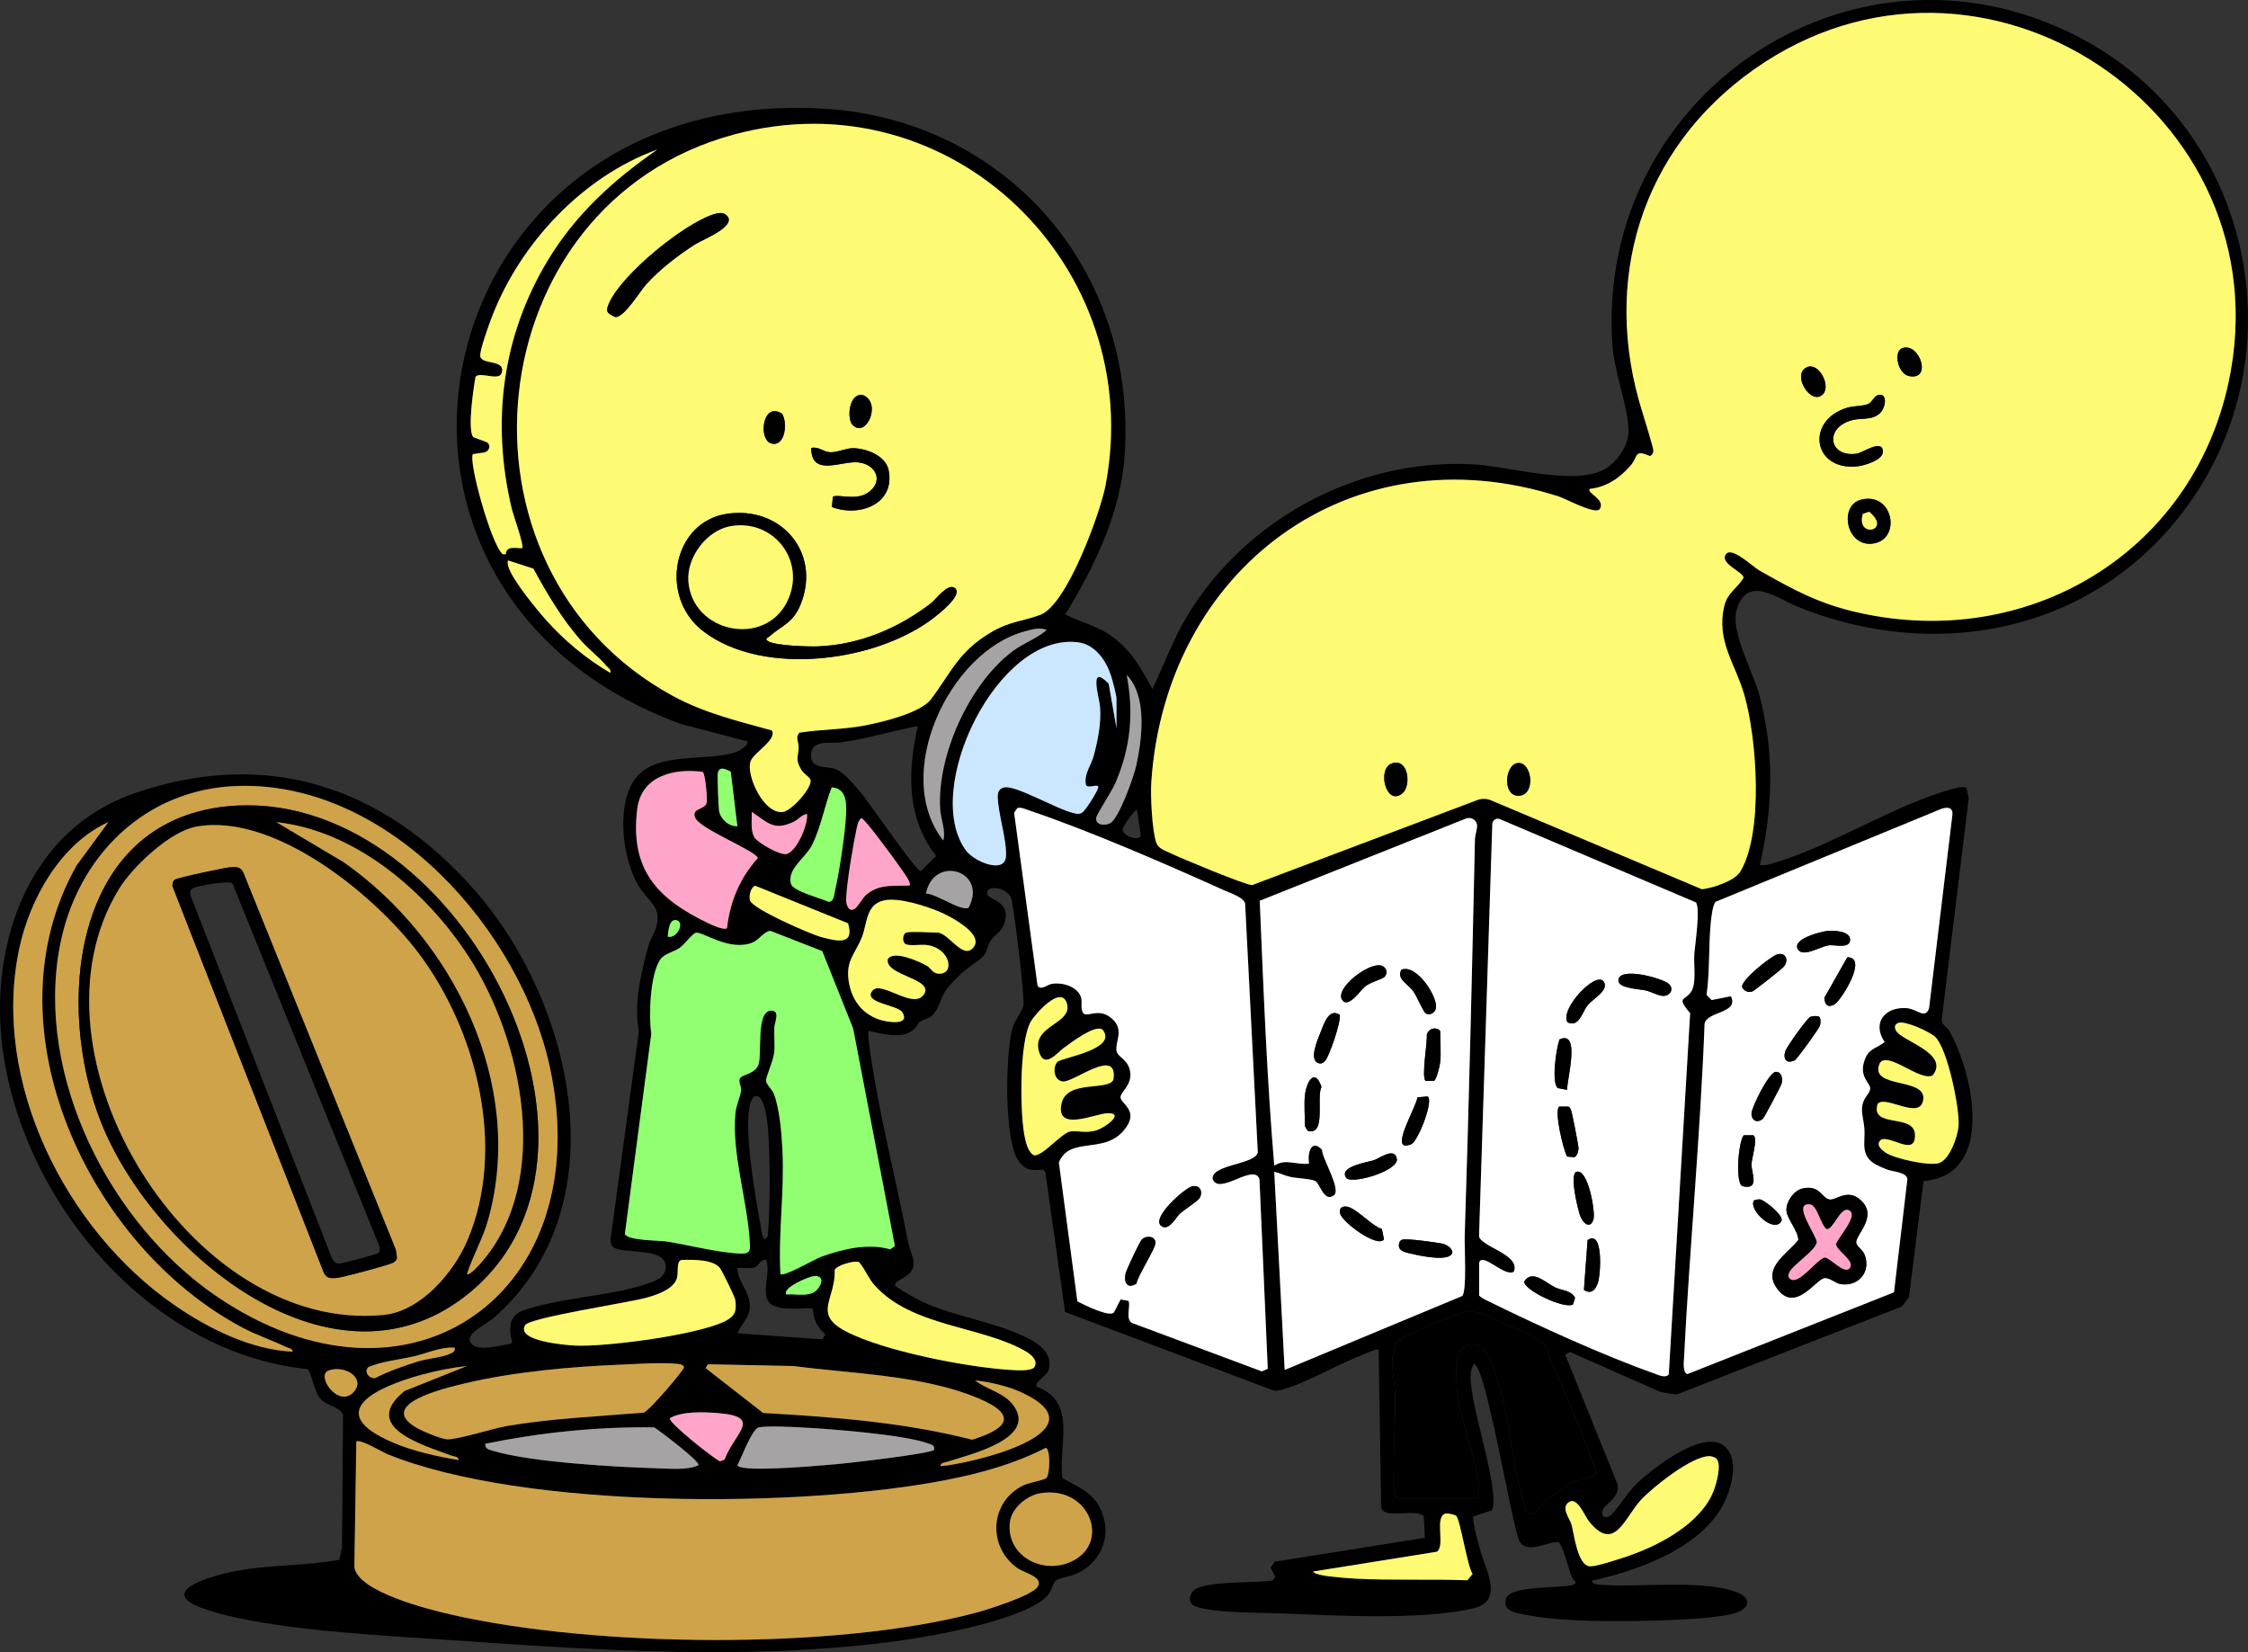 <svg width="528" height="388" viewBox="0 0 528 388" fill="none" xmlns="http://www.w3.org/2000/svg">
<rect x="0" y="0" width="528" height="388" fill="#333333" stroke="none"/>
<g clip-path="url(#clip0_1816_11427)">
<path d="M413.348 203.162C414.186 203.249 414.951 203.162 415.764 202.937C429.288 199.205 444.703 189.121 458.318 185.376C459.497 185.049 460.637 184.646 461.884 184.987L462.404 187.484L456.128 238.947C455.748 240.642 457.273 241.103 457.836 242.087C463.434 251.95 468.8 275.941 451.792 277.391L448.37 304.618L446.729 306.823L393.799 327.505L390.108 326.948L368.745 317.517L367.638 318.165L379.939 348.638C380.478 351.827 376.743 353.339 376.358 354.746C375.945 356.269 377.306 356.931 378.63 355.563C380.579 353.551 382.153 350.636 384.458 348.413C388.169 344.845 401.851 333.978 406.048 340.811C407.958 343.923 406.803 348.489 405.523 351.668C400.908 363.131 385.04 368.797 373.88 371.236C373.88 372.048 375.482 372.149 376.041 372.192C384.761 372.888 400.142 370.867 407.953 373.964C411.462 375.356 411.048 377.642 407.679 378.785C404.739 379.779 397.678 380.221 394.353 380.375C384.381 380.84 367.927 381.143 358.383 379.251C356.294 378.838 352.801 378.526 353.749 375.409C354.697 372.293 366.502 373.09 369.332 372.206C370.92 371.712 369.467 371.251 369.048 370.055C368.567 368.691 366.979 362.818 366.189 362.329C364.606 361.349 359.014 365.402 356.882 361.988C354.966 357.671 348.95 320.403 346.207 320.345C344.715 322.482 345.692 326.17 346.044 328.662C346.674 333.128 352.425 352.139 350.346 354.718L345.933 356.187C346.164 358.718 346.895 361.215 347.545 363.659C348.883 368.701 353.431 376.029 345.991 377.748C333.896 380.543 313.626 379.424 300.988 378.905C297.364 378.756 282.185 378.886 280.019 376.783C279.013 375.803 279.461 374.223 280.519 373.412C283.417 371.184 294.981 371.827 298.976 371.179L299.529 370.29L298.437 368.187L299.404 366.766L334.657 361.157L334.421 356.096C332.506 354.165 325.224 356.893 324.401 354.088L323.809 316.979C323.323 316.647 320.743 317.901 319.993 318.184C314.266 320.355 306.71 324.868 301.219 326.347C300.506 326.54 299.842 326.712 299.096 326.549L250.156 308.119L245.527 275.288L245.06 274.688C242.321 274.885 241.094 275.009 239.352 272.801C235.733 268.205 236.089 246.822 237.923 241.103C238.418 239.552 239.958 237.746 240.343 236.31C240.801 234.591 238.245 214.087 237.576 211.191C236.907 208.296 231.171 207.604 231.945 210.087C232.379 211.474 237.648 211.57 235.863 216.968C235.228 218.889 233.481 219.595 232.658 220.973C231.479 222.951 232.191 223.912 229.664 225.669C226.651 227.768 224.75 229.343 222.344 232.291C220.828 234.149 220.429 238.082 218.061 239.062C214.48 240.546 216.632 239.821 214.552 241.804C212.103 244.138 206.929 242.783 203.989 242.068C203.912 243.071 203.989 244.056 204.119 245.055C206.015 259.922 210.404 276.637 213.272 291.624C213.571 293.195 214.557 295.211 214.605 296.59C214.726 300.037 209.908 300.508 210.24 301.843C210.365 302.338 215.582 305.248 216.511 305.675C224.13 309.18 233.452 310.395 240.882 314.011C244.03 315.543 247.466 317.814 246.234 321.92C245.926 322.938 242.851 324.748 243.448 325.608C253.227 329.325 248.448 339.375 249.54 347.116C253.665 349.536 257.173 350.588 258.949 355.529C261.033 361.339 258.275 367.183 252.702 369.661C251.441 370.223 248.732 370.593 247.986 371.198C247.24 371.803 247.067 373.546 246.123 374.622C241.19 380.216 220.405 383.99 212.825 385.095C178.212 390.137 140.409 387.597 105.575 385.157C89.684 384.043 61.992 382.852 47.597 377.7C36.061 373.57 50.942 369.772 55.596 368.912C63.532 367.452 71.843 367.76 79.707 366.314L80.323 363.327L80.573 332.312C79.957 330.444 76.954 330.165 75.491 328.739C73.542 326.837 73.277 322.083 72.132 321.526C34.531 317.641 4.384 280.978 0.424 244.699C-2.19 220.757 7.161 194.764 31.455 186.35C62.747 175.517 90.035 184.761 111.36 208.92C134.797 235.475 145.785 283.504 115.932 309.536C114.464 310.818 109.521 313.132 110.378 315.039C111.629 317.819 117.549 315.903 119.979 315.581L120.297 315.226C119.512 312.254 119.378 309.387 122.477 307.903C131.549 304.666 142.83 304.542 151.752 301.579C153.788 300.902 156.372 300.061 156.372 297.526C156.372 292.993 147.527 294.448 144.427 293.127C143.595 292.772 143.523 291.994 143.373 291.24L150.058 242.226C148.821 235.772 150.549 228.656 152.229 222.346C152.864 219.955 154.433 218.615 154.457 215.407C154.476 212.564 151.579 210.697 150.077 208.219C146.324 202.01 144.846 190.461 148.46 184.012C152.941 176.021 165.521 179.1 172.822 176.626C173.621 176.358 175.791 175.128 175.594 174.12L159.948 170.038C73.879 138.484 99.28 20.644 192.708 25.47C236.267 27.722 267.145 63.583 264.152 106.878C263.213 120.472 257.149 132.904 250.219 144.304C253.511 146.014 257.351 146.907 260.47 148.977C265.403 152.252 267.982 156.761 270.658 161.851C273.387 156.189 275.466 150.316 278.691 144.905C292.33 122.052 318.852 107.656 345.731 109.039C354.235 109.476 369.265 114.004 376.479 110.417C379.626 108.851 382.567 104.717 382.504 101.163C382.403 95.473 379.145 87.439 378.707 80.937C374.669 21.004 437.46 -19.712 490.365 9.863C528.424 31.136 539.56 81.47 514.808 117.351C493.763 147.858 455.863 156.223 422.03 142.393C417.478 140.535 410.326 134.878 407.9 143.214C406.394 148.396 411.698 157.572 413.214 163.195C416.823 176.588 416.414 189.717 413.353 203.153L413.348 203.162ZM375.747 119.55C374.842 121.015 367.773 117.135 366.079 116.592C317.086 100.918 273.724 133.778 270.418 183.724C270.206 186.908 270.586 195.004 271.592 197.909C272.088 199.34 273.666 199.767 274.903 200.367C277.237 201.506 292.768 207.979 294.12 207.868L348.613 187.287L399.753 208.848C402.38 208.531 407.453 206.922 408.805 204.636C414.272 195.397 412.626 173.443 409.739 163.311C407.588 155.771 403.016 150.557 405.018 142.268C405.759 139.2 408.045 138.177 409.532 135.69C409.527 134.316 403.8 132.367 405.383 130.158C406.741 128.261 411.693 133.097 413.19 133.942C421.169 138.456 427.016 141.74 436.449 143.867C476.322 152.847 514.76 129.942 523.414 89.931C537.134 26.497 465.277 -21.234 412.044 16.264C385.295 35.107 376.06 66.147 385.801 96.923C386.181 98.124 388.428 105.423 388.352 105.908C388.27 106.465 388.101 106.868 387.557 107.103C383.707 105.485 384.867 107.161 383.034 109.288C380.478 112.251 377.408 114.378 373.408 114.815C372.542 115.785 377.191 117.236 375.757 119.555L375.747 119.55ZM187.756 172.069C192.924 171.234 197.906 171.368 203.132 170.37C207.165 169.601 216.218 167.445 218.643 164.237C223.499 157.817 225.054 153.092 232.725 148.516C237.157 145.87 240.252 145.947 244.429 144.348C250.614 141.99 258.453 120.386 259.676 113.941C269.378 62.8 223.567 17.753 172.341 31.602C111.783 47.972 103.058 133.399 157.946 163.383C165.358 167.431 173.212 169.308 181.287 171.536C182.587 173.668 177.192 176.593 176.335 178.682C175.065 181.789 179.353 191.402 183.983 190.663C186.009 190.336 191.125 184.646 190.302 182.999C189.984 182.365 188.723 181.654 188.184 180.751C186.702 178.274 187.544 177.654 187.582 175.488C187.602 174.336 186.75 173.169 187.756 172.06V172.069ZM154.423 35.098C136.915 41.417 122.222 57.072 115.561 74.349C114.926 76.001 112.601 82.359 112.804 83.665C113.126 85.768 118.906 84.313 117.809 87.622C117.164 89.571 112.674 87.151 111.692 88.501C111.244 90.897 109.666 101.37 111.225 102.686L113.906 103.68C114.546 103.915 114.96 104.539 114.926 105.221C114.902 105.725 114.526 106.143 114.026 106.215L111.105 106.638C109.863 107.838 115.349 127.978 118.093 130.167H118.8C118.969 128.059 121.086 128.813 122.66 128.732C123.165 128.218 120.533 120.885 120.191 119.43C115.369 99.175 117.891 78.935 128.714 61.062C135.259 50.258 144.124 42.229 154.423 35.098ZM143.349 158.024C143.561 157.121 142.849 156.881 142.392 156.343C140.63 154.249 138.181 152.424 136.366 150.35C131.963 145.308 128.474 139.421 125.288 133.553L119.296 131.613C119.132 132.626 119.44 133.303 119.849 134.182C121.259 137.207 125.855 142.926 128.19 145.548C132.473 150.355 137.772 154.787 143.349 158.028V158.024ZM245.864 147.944C244.131 147.258 242.418 147.819 240.676 148.285C222.922 153.039 209.398 181.947 221.564 197.395C222.176 194.96 220.973 192.43 220.823 189.971C220.049 177.337 227.806 160.329 238.009 152.818C240.57 150.936 243.515 149.966 245.868 147.939L245.864 147.944ZM262.227 170.989V164.026C262.227 163.277 261.24 159.584 260.918 158.609C259.758 155.099 257.212 151.392 253.285 150.864C234.342 148.309 216.376 185.496 226.887 199.767C228.735 202.279 236.075 205.496 236.282 201.001C236.464 197.102 234.385 191.071 234.337 187.004C234.323 185.87 234.862 185.059 236.026 184.905C238.784 184.54 248.159 189.976 251.73 190.831C252.611 191.042 253.058 191.369 254.031 190.927C254.897 190.528 257.563 186.144 257.886 185.145C258.352 183.709 255.686 185.376 255.065 184.372C254.497 181.856 256.288 179.762 256.899 177.443C257.881 173.716 258.68 169.836 258.362 165.956C258.179 163.695 255.58 155.661 260.393 160.569L262.217 170.994L262.227 170.989ZM264.638 158.504C266.346 167.426 265.571 175.608 261.971 183.94C261.23 185.654 257.592 191.282 257.486 191.983C257.197 193.818 259.503 194.024 260.783 193.318C262.847 192.175 266.346 182.317 266.9 179.733C268.271 173.323 269.494 163.565 264.642 158.509L264.638 158.504ZM215.544 170.514C209.538 171.685 203.642 173.481 197.492 174.35C195.052 174.691 190.427 173.472 190.484 177.491C190.528 180.593 193.993 179.911 196.086 180.569C198.18 181.227 201.096 184.852 202.545 186.61C204.374 188.833 215.14 204.603 216.271 204.598L219.89 201.016C212.801 191.983 213.205 181.222 215.549 170.514H215.544ZM171.633 181.193C170.392 180.603 168.948 179.873 168.597 181.544C168.447 182.24 168.741 189.462 168.89 190.408C169.198 192.339 171.181 194.159 173.193 194.034L171.633 181.188V181.193ZM170.743 218.01C171.474 211.719 173.756 206.226 177.981 201.539C177.692 199.873 164.554 194.788 163.312 192.113C162.22 189.755 165.632 190.235 165.978 188.531C166.181 187.537 165.67 181.736 165.04 181.284C158.302 180.372 150.607 182.216 149.659 190.014C147.926 204.291 154.399 211.11 166.431 216.872C167.297 217.29 170.016 218.505 170.733 218.015L170.743 218.01ZM56.154 184.574C34.035 185.121 18.018 201.184 14.039 222.274C8.292 252.709 25.772 287.317 50.802 304.398C96.258 335.414 140.553 303.552 129.162 250.702C122.207 218.418 91.484 183.7 56.149 184.574H56.154ZM195.34 184.919C193.675 189.184 192.727 194.687 190.6 198.682C189.103 201.491 184.748 204.199 185.792 207.623C186.302 209.294 192.852 210.994 194.643 211.796C195.928 211.748 195.913 210.077 196.154 209.025C197.136 204.699 198.493 195.796 198.714 191.417C198.854 188.627 198.815 185.097 195.336 184.919H195.34ZM265.052 305.521C265.658 306.472 264.253 309.805 265.879 310.688L296.382 322.064L297.773 321.459L295.824 276.973C294.616 272.949 286.275 280.95 284.817 276.868C284.509 273.396 294.866 273.54 295.429 270.62L292.45 212.147C292.036 210.721 289.081 209.794 287.724 209.179C273.945 202.965 255.835 195.08 241.672 190.307C240.791 190.01 239.949 189.558 238.962 189.76L238.197 190.869L243.703 231.494C244.564 232.69 245.941 231.225 247.096 231.043C249.468 230.663 252.765 231.59 253.8 233.905C254.406 235.259 253.573 236.805 254.497 238.015C255.672 238.855 257.996 236.762 260.807 238.918C264.46 241.717 261.697 244.747 262.299 246.995C262.664 248.363 265.225 248.906 265.499 252.046C265.754 254.937 263.189 256.464 263.189 257.674C263.184 259.273 267.939 260.844 263.892 265.559C259.098 271.139 251.167 266.798 248.713 273.026L253.054 305.603C254.392 306.352 260.677 309.449 261.644 308.215L263.208 305.176L265.056 305.516L265.052 305.521ZM406.538 233.962C408.536 238.005 400.922 237.487 400.364 240.387C399.363 266.688 396.855 292.854 395.522 319.111C395.474 320.081 395.243 322.386 396.321 322.698L444.847 303.5L448.004 276.868C447.687 275.206 444.563 275.221 443.057 274.606C439.683 273.238 437.715 272.244 437.864 268.224C437.989 264.776 437.965 265.209 437.44 261.967C436.796 257.977 439.115 257.281 439.26 255.672C439.38 254.342 436.377 252.887 438.047 248.695C439.072 246.116 440.742 246.265 442.648 244.714C439.621 240.253 442.686 236.402 447.783 236.752C450.261 236.925 452.143 239.484 453.082 236.8L458.568 191.33C458.741 189.227 456.84 189.553 455.435 190.178L402.972 211.777C402.255 212.416 401.923 215.623 401.803 216.853C401.278 222.394 401.61 228.109 400.826 233.64L402.015 234.86L406.534 233.957L406.538 233.962ZM267.034 190.202C266.654 189.923 263.675 194.12 263.666 194.768C263.646 196.367 267.612 197.712 267.954 196.166L267.034 190.202ZM189.556 191.162C188.28 191.335 187.611 192.435 186.37 193.02C181.682 195.239 180.301 193.131 176.571 190.682C176.634 192.579 176.239 194.845 177.149 196.584C177.827 197.87 183.27 200.973 184.762 200.569C187.169 199.916 189.844 193.606 189.556 191.167V191.162ZM343.44 304.364C344.576 303.187 343.945 292.777 344.022 290.299C345.018 259.249 345.76 228.243 346.429 197.141C346.443 196.382 346.688 195.561 346.838 194.773C347.15 193.116 345.49 191.777 343.926 192.401L295.881 211.546C296.762 232.315 297.542 253.098 299.294 273.751C302.017 271.994 304.414 273.679 307.47 273.276C307.003 270.779 308.062 267.336 310.507 270.035C310.531 272.114 315.146 279.408 313.274 280.753C310.935 282.429 310.055 277.915 308.909 277.358C307.764 276.801 304.636 276.748 303.12 276.412C301.709 276.1 300.631 275.504 299.289 275.197L301.738 321.733L343.44 304.369V304.364ZM213.619 207.964C214.11 207.229 212.112 204.732 211.607 203.974C210.616 202.49 203.065 192.137 202.309 192.132C201.587 192.699 201.414 193.573 201.231 194.408C200.389 198.279 198.849 207.422 198.729 211.172C198.695 212.238 199.176 214.231 200.62 213.52C201.462 213.102 202.492 210.965 203.493 210.115C206.559 207.518 209.947 208.151 213.614 207.964H213.619ZM347.41 296.561V304.244C348.267 305.084 349.403 305.488 350.457 306.006C361.194 311.322 377.148 318.549 388.327 322.477C389.261 322.804 391.229 323.817 391.956 322.751L396.971 237.981C393.636 233.904 395.72 235.163 397.197 232.915C398.525 230.894 397.76 226.553 397.948 224.051C398.112 221.856 399.459 213.126 398.299 211.921L352.286 192.372C352.011 192.257 351.703 192.238 351.414 192.324C350.89 192.483 350.519 192.958 350.505 193.505L347.391 290.289C347.714 292.801 357.286 294.621 355.549 298.678C353.373 299.989 348.161 293.939 347.41 296.556V296.561ZM25.444 193.083C14.207 198.183 6.988 211.133 4.509 222.85C-2.094 254.034 15.434 288.868 40.984 306.515C48.945 312.014 58.95 317.008 68.763 317.449C68.638 316.619 67.786 316.633 67.213 316.359C63.811 314.731 60.245 313.56 56.89 311.773C20.839 292.628 -3.47 241.055 18.028 203.205L25.449 193.088L25.444 193.083ZM227.503 213.17C232.08 204.483 219.303 200.632 217.488 209.861C219.75 209.794 225.872 214.173 227.503 213.17ZM177.37 208.017C176.306 208.353 175.854 210.471 176.157 211.47C176.764 213.477 190.441 219.446 193.026 220.113C196.625 221.04 200.759 222.092 199.191 216.843L177.37 208.017ZM212.897 219.009C213.999 218.677 218.508 219.009 220.116 219.009C222.821 219.009 226.045 225.371 228.548 222.62C231.464 219.407 222.979 215.081 220.684 214.12C217.402 212.747 211.145 210.735 207.714 211.436C203.325 212.334 203.729 216.896 202.444 220.099C200.885 223.988 198.69 225.525 199.311 230.169C199.884 234.476 202.227 237.948 206.414 239.403C208.354 240.08 213.912 240.954 211.944 237.727C210.856 235.945 202.598 235.595 204.922 232.651C206.852 230.212 214.143 236.786 216.733 233.866C220.284 229.861 207.767 229.271 208.532 225.242C209.894 223.057 215.871 225.789 217.637 226.764C218.557 227.273 219.023 228.454 220.15 228.622C224.375 229.251 223.504 222.711 217.676 221.924C216.376 221.751 213.436 222.212 212.642 221.664C211.848 221.117 212.074 219.249 212.907 218.999L212.897 219.009ZM156.834 219.969C158.846 220.603 160.935 216.733 158.995 216.137C157.123 215.561 156.964 218.879 156.834 219.969ZM183.304 299.207C184.093 299.975 191.399 295.682 192.939 295.135C197.973 293.343 203.873 291.908 209.1 293.415L210.202 292.642L200.398 241.568L193.131 223.369L181.052 218.649C179.584 218.577 178.308 220.737 176.759 221.362C171.296 223.561 164.977 218.673 163.433 219.071C162.624 219.278 160.718 221.852 159.693 222.577C158.374 223.513 156.093 223.969 155.16 225.256C152.676 228.68 152.344 238.596 152.984 242.774L146.776 289.771C147.339 291.403 154.876 291.298 156.55 291.567C161.835 292.402 168.722 294.222 173.953 294.414C176.427 294.505 176.225 293.43 176.09 291.288C175.503 281.895 171.869 270.899 172.731 261.516C172.904 259.6 173.852 257.713 174.069 256.118C174.189 255.216 173.481 254.275 173.732 253.429C174.069 252.286 177.235 252.339 178.135 250.102C179.035 247.864 177.514 237.482 181.056 237.362C183.381 237.285 181.932 240.037 181.875 241.352C181.793 243.249 182.029 245.242 181.86 247.1C181.677 249.127 179.858 252.949 179.94 253.804C180.036 254.798 181.34 255.816 181.745 256.839C183.14 260.344 183.593 266.332 183.79 270.164C184.281 279.835 182.779 289.535 183.314 299.211L183.304 299.207ZM248.385 249.376C249.353 248.406 262.299 246.51 259.132 242.029C257.736 240.051 251.249 245.122 249.757 246.183C248.4 247.148 245.286 251.206 244.044 247.004C242.201 240.771 252.019 240.541 250.599 235.681C249.276 231.158 243.106 238.154 242.086 239.969C239.362 244.819 239.496 262.035 240.791 267.538C241.089 268.81 241.633 270.683 242.832 271.312C244.656 271.763 249.102 266.39 251.153 265.794C252.779 265.319 254.714 266.308 257.525 265.463C259.652 264.824 264.272 261.319 260.157 261.444C257.168 261.535 247.914 265.977 249.319 259.225C250.508 253.501 260.191 256.291 261.514 253.593C262.698 245.607 252.101 254.342 249.593 253.991C247.389 253.679 247.25 250.529 248.39 249.381L248.385 249.376ZM445.911 240.21C444.982 240.589 444.886 241.242 445.338 242.073C446.657 244.498 458.024 247.398 453.948 252.555C450.954 254.106 443.35 246.663 441.498 249.737C438.918 255.734 452.215 252.997 451.748 258.068C451.248 263.456 442.681 256.916 440.992 259.312C439.327 265.026 449.515 261.458 449.78 266.385C450.078 271.951 443.764 266.351 441.733 267.734C440.559 268.858 441.796 269.886 442.744 270.601C444.736 272.099 453.024 273.871 455.368 273.175C457.957 272.407 459.853 266.822 460.026 264.387C460.315 260.311 457.418 246.193 454.511 243.494C453.279 242.346 447.547 239.691 445.916 240.214L445.911 240.21ZM177.336 257.458C176.706 257.646 176.379 258.644 176.205 259.23C174.588 264.834 177.394 280.998 178.568 287.36C178.689 288.004 179.021 291.029 179.69 291.034C180.566 290.457 180.368 289.766 180.431 288.902C180.917 282.395 180.893 271.874 180.402 265.357C180.286 263.797 179.642 256.776 177.331 257.463L177.336 257.458ZM160.025 295.912C158.731 296.335 159.505 299.019 158.875 300.522C157.85 302.967 154 304.177 151.637 304.825C147.758 305.891 124.455 309.449 123.367 311.197C121.009 314.976 132.964 315.903 134.942 316.009C142.199 316.398 164.207 313.488 170.493 310.194C172.711 309.031 173.067 307.759 172.692 305.243C172.581 304.508 169.593 298.429 169.087 297.79C167.451 295.72 162.537 295.816 160.03 295.917L160.025 295.912ZM179.93 295.845C178.612 295.677 178.246 297.353 177.187 297.665C175.984 298.016 174.454 297.641 173.193 297.766C173.164 300.983 176.119 303.298 176.119 306.645C176.119 309.603 174.184 310.698 173.197 313.128L193.122 314.549L193.887 313.377C191.943 311.841 191.129 309.896 190.918 307.456C190.417 306.698 182.298 308.489 180.465 305.641C178.881 303.187 181.105 298.726 179.935 295.85L179.93 295.845ZM242.865 321.176C243.977 319.601 242.22 318.122 240.907 317.358C230.612 311.38 214.187 311.653 205.428 301.857C203.844 300.085 203.238 298.102 201.746 296.383C200.601 296.009 196.592 297.094 196.053 298.241C196.313 305.079 190.85 308.503 198.522 312.59C207.386 317.315 227.811 321.257 237.927 321.766C239.179 321.829 241.985 321.997 242.865 321.176ZM184.748 304.004C187.144 303.797 190.528 304.839 192.188 302.549C193.021 301.406 193.483 299.927 191.707 299.658C190.321 299.452 183.362 302.635 184.748 303.999V304.004ZM328.4 352.024H346.688C347.386 352.024 347.415 350.535 347.377 349.935C346.91 342.367 342.622 333.085 342.097 324.912C341.905 321.886 341.553 316.326 345.466 315.716C348.416 315.26 349.923 319.265 350.789 321.521C354.774 331.889 354.928 343.995 358.229 353.954C359.562 357.978 361.434 353.675 363.547 352.033C364.904 350.977 367.84 348.864 369.298 348.168C370.679 347.505 374.544 347.01 374.78 345.968C375.174 344.249 364.144 319.509 362.816 315.759C361.463 314.146 347.276 307.831 345.245 307.831C343.632 307.831 331.49 313.046 329.421 314.141C325.412 316.263 327.635 323.889 327.698 327.75C327.813 334.688 326.88 343.788 327.654 350.362C327.736 351.063 327.712 351.596 328.4 352.019V352.024ZM106.778 316.494C103.424 316.278 100.348 317.824 97.066 318.563C93.563 319.351 89.876 319.682 86.555 321.041C85.333 322.17 86.743 323.874 88.134 323.625C91.363 321.997 94.78 320.787 98.231 319.726C100.488 319.034 103.66 318.847 105.609 317.963C106.335 317.637 106.961 317.473 106.773 316.489L106.778 316.494ZM146.146 320.475C134.359 320.926 120.629 322.155 109.18 324.888C104.627 325.978 87.941 329.805 98.106 335.466C99.429 336.206 103.756 338.011 105.084 338.026C107.712 338.059 115.72 335.466 119.19 334.876C129.763 333.085 140.515 332.643 151.194 331.754C152.354 331.471 160.704 321.766 160.67 321.046C160.223 320.35 159.741 320.383 159.019 320.307C155.318 319.903 149.986 320.326 146.146 320.47V320.475ZM166.282 320.398L165.728 321.296L179.232 331.836C195.73 332.782 212.276 334.016 228.312 338.117C236.623 335.567 239.184 332.34 229.828 328.412C216.776 322.933 200.346 322.655 186.423 320.82L166.277 320.398H166.282ZM109.666 320.816C106.056 321.209 102.476 321.91 98.977 322.866C88.779 325.661 75.424 331.596 92.35 338.809C97.076 340.821 102.678 342.064 107.741 342.895C107.591 341.992 106.73 342.108 106.114 341.882C99.578 339.457 84.394 335.178 95.069 326.65L109.666 320.816ZM77.248 321.838C74.033 322.895 79.385 330.693 82.946 327.044C86.055 323.86 81.3 320.508 77.248 321.838ZM220.838 344.336C227.932 343.798 259.219 336.451 240.56 327.303C237.119 325.613 232.821 324.619 229.019 324.177C231.767 326.352 235.714 326.996 237.932 329.925C244.03 337.978 227.219 341.704 222.46 343.313C221.829 343.524 220.992 343.452 220.843 344.336H220.838ZM170.185 342.785C172.427 336.595 179.396 332.7 168.616 331.865C165.247 331.606 160.227 331.39 157.316 333.065C157.056 334.184 167.369 342.352 169.107 343.202L170.185 342.785ZM114.002 339.063C113.809 340.297 115.046 340.504 115.903 340.763C124.835 343.442 144.88 344.552 154.649 344.84C157.489 344.921 161.652 345.306 164.053 344.091C164.275 343.025 155.145 336.225 153.697 335.226C140.375 335.029 127.02 336.417 114.002 339.063ZM219.394 340.494C219.577 339.471 218.937 339.346 218.191 339.063C212.57 336.917 194.517 335.543 187.871 335.222C185.532 335.106 180.291 334.837 178.251 335.217C176.629 335.514 174.179 342.386 173.197 344.091C173.419 345.214 180.619 344.888 182.12 344.845C186.63 344.71 191.986 344.254 196.534 343.86C199.205 343.63 218.682 341.402 219.394 340.499V340.494ZM245.758 347.111C246.619 346.28 246.759 340.24 245.613 340.019C238.346 343.769 230.401 345.978 222.373 347.548C188.425 354.209 123.146 354.535 91.055 341.541C89.818 341.041 84.486 337.8 83.682 338.573L83.225 368.077C84.159 373.94 101.046 378.07 106.205 379.241C139.668 386.843 195.976 387.558 229.12 378.775C231.811 378.065 242.442 374.708 243.698 372.672C245.146 370.324 240.714 369.498 238.962 368.264C231.801 363.217 232.47 352.547 240.454 348.787C241.686 348.206 245.214 347.625 245.748 347.106L245.758 347.111ZM403.122 342.54C402.809 342.223 401.976 341.978 401.524 341.973C397.443 341.896 388.26 349.2 385.416 352.254C381.57 356.389 379.236 364.807 373.197 357.267C372.22 356.048 370.482 351.51 368.572 352.72C366.483 354.04 368.682 356.557 369.091 358.002C369.741 360.312 370.53 367.899 373.572 367.856C375.3 367.832 380.723 366.017 382.658 365.344C389.93 362.828 399.618 357.666 402.505 350.093C403.141 348.427 404.45 343.875 403.122 342.535V342.54ZM244.295 350.698C241.138 351.231 237.557 354.233 237.191 357.536C236.344 365.2 244.352 369.628 251.013 367.006C261.288 362.967 256.095 348.696 244.295 350.698ZM342.001 355.98C341.707 355.721 340.008 355.356 339.561 355.462C336.77 356.105 339.571 363.174 337.467 364.437L308.438 369.075C308.457 369.695 311.431 370.132 312.1 370.214C313.871 370.434 316.504 370.655 318.299 370.751C327.019 371.212 335.927 370.809 344.662 371.14L345.87 369.652C344.561 367.668 342.997 356.864 341.996 355.99L342.001 355.98Z" fill="black"/>
<path d="M375.747 119.55C377.181 117.231 372.532 115.781 373.399 114.811C377.398 114.374 380.468 112.246 383.024 109.283C384.853 107.161 383.698 105.48 387.548 107.099C388.092 106.863 388.26 106.46 388.342 105.903C388.414 105.418 386.171 98.119 385.791 96.918C376.05 66.138 385.286 35.102 412.035 16.259C465.262 -21.239 537.12 26.492 523.404 89.927C514.751 129.942 476.312 152.847 436.439 143.863C427.007 141.74 421.159 138.451 413.18 133.937C411.688 133.092 406.736 128.256 405.374 130.153C403.79 132.362 409.513 134.311 409.522 135.685C408.035 138.172 405.749 139.2 405.008 142.263C403.011 150.552 407.578 155.762 409.729 163.306C412.622 173.438 414.268 195.393 408.796 204.632C407.438 206.917 402.371 208.526 399.743 208.843L350.231 187.964C349.186 187.522 348.017 187.503 346.953 187.902L294.11 207.859C292.758 207.969 277.228 201.496 274.893 200.358C273.657 199.753 272.078 199.33 271.582 197.899C270.577 194.999 270.196 186.898 270.408 183.714C273.719 133.769 317.076 100.914 366.069 116.582C367.763 117.125 374.833 121.005 375.738 119.541L375.747 119.55ZM446.873 81.739C444.621 82.484 445.737 87.766 448.351 88.308C453.909 89.475 450.877 80.414 446.873 81.739ZM428.147 92.601C430.12 90.604 427.18 85.014 424.437 86.224C420.664 87.891 425.37 95.411 428.147 92.601ZM441.098 92.789C440.251 93.019 439.616 94.517 438.841 94.868C437.657 95.401 435.405 95.305 433.937 95.737C424.042 98.657 425.712 110.585 436.213 109.528C437.907 109.356 442.441 108.011 442.258 105.937C442.003 103.055 437.623 106.321 436.083 106.546C429.418 107.526 428.349 100.179 435.361 98.599C437.402 98.143 440.035 98.738 441.757 96.817C442.985 95.444 443.317 92.184 441.103 92.793L441.098 92.789ZM437.267 117.312C431.632 118.609 433.682 128.967 440.314 127.584C446.541 126.287 444.602 115.617 437.267 117.312ZM329.483 186.226C331.437 184.473 330.85 178.139 327.067 179.239C323.227 180.353 325.599 189.707 329.483 186.226ZM356.429 179.215C353.392 179.652 352.839 187.109 356.795 186.879C360.852 186.643 359.774 178.735 356.429 179.215Z" fill="#FFFA74"/>
<path d="M187.756 172.069C186.75 173.179 187.602 174.345 187.582 175.498C187.544 177.668 186.697 178.283 188.184 180.761C188.723 181.664 189.989 182.374 190.302 183.008C191.125 184.655 186.009 190.346 183.983 190.672C179.358 191.417 175.065 181.803 176.335 178.691C177.192 176.598 182.587 173.678 181.287 171.546C173.212 169.318 165.358 167.44 157.946 163.392C103.058 133.404 111.783 47.981 172.341 31.611C223.567 17.762 269.373 62.81 259.676 113.951C258.453 120.395 250.609 141.995 244.429 144.357C240.252 145.951 237.157 145.879 232.725 148.525C225.054 153.102 223.499 157.827 218.643 164.247C216.213 167.455 207.16 169.606 203.132 170.379C197.91 171.378 192.924 171.243 187.756 172.079V172.069ZM170.671 50.584C169.79 49.734 168.572 50.017 167.557 50.349C160.468 52.649 146.184 64.327 143.099 71.103C142.209 73.057 142.396 73.528 144.543 74.464C146.665 74.522 150.227 68.491 151.767 66.781C154.962 63.242 159.12 60.063 163.125 57.465C164.958 56.274 173.294 53.12 170.666 50.584H170.671ZM200.259 99.804C203.493 103.036 207.175 94.575 202.689 92.789C199.359 92.164 198.849 98.397 200.259 99.804ZM183.67 97.159C179.054 94.128 177.952 103.411 181.239 104.174C184.526 104.938 185.032 99.151 183.67 97.159ZM195.398 119.065C201.78 121.548 210.361 118.402 208.695 110.354C207.998 106.993 203.406 105.269 200.331 105.259C198.637 105.255 196.746 106.249 195.076 106.215C193.406 106.181 192.347 104.798 190.518 105.207C190.6 112.241 197.756 108.045 201.785 108.611C206.005 109.211 207.55 113.269 203.753 115.771C200.885 117.663 196.606 115.925 195.615 116.678L195.393 119.065H195.398ZM170.661 120.683C158.018 122.647 154.707 140.088 165.045 148.146C179.276 159.248 207.199 155.488 220.583 144.083C221.714 143.118 226.146 139.459 224.226 138.071C222.604 136.895 219.798 140.808 218.658 141.682C210.996 147.56 202.011 151.378 192.227 151.805C189.931 151.906 182.149 151.651 180.407 150.59C179.507 150.038 180.282 149.841 180.724 149.452C183.915 146.667 186.384 146.364 188.203 141.548C192.751 129.519 183.241 118.729 170.666 120.688L170.661 120.683Z" fill="#FFFA74"/>
<path d="M245.758 347.111C245.223 347.625 241.696 348.211 240.464 348.792C232.48 352.552 231.815 363.222 238.972 368.269C240.724 369.503 245.156 370.329 243.707 372.677C242.451 374.713 231.815 378.07 229.13 378.78C195.98 387.568 139.673 386.848 106.215 379.246C101.056 378.074 84.163 373.945 83.235 368.081L83.692 338.578C84.496 337.8 89.828 341.041 91.065 341.546C123.156 354.54 188.434 354.213 222.383 347.553C230.405 345.978 238.356 343.769 245.623 340.023C246.768 340.244 246.629 346.285 245.767 347.116L245.758 347.111Z" fill="#CFA34A"/>
<path d="M347.41 296.561C348.166 293.944 353.378 299.994 355.549 298.683C357.291 294.626 347.718 292.806 347.391 290.294L350.505 193.51C350.524 192.963 350.89 192.487 351.414 192.329C351.703 192.242 352.006 192.262 352.286 192.377L398.299 211.926C399.454 213.131 398.112 221.861 397.948 224.056C397.76 226.557 398.525 230.903 397.197 232.92C395.72 235.167 393.636 233.909 396.971 237.986L391.956 322.756C391.229 323.817 389.266 322.808 388.327 322.482C377.148 318.549 361.194 311.322 350.457 306.011C349.408 305.492 348.272 305.089 347.41 304.249V296.566V296.561ZM392.038 231.139C390.686 229.76 380.098 226.831 380.117 230.298C380.127 232.104 385.016 232.272 386.494 232.594C387.755 232.872 389.473 233.842 390.541 233.885C392.211 233.952 393.251 232.373 392.038 231.134V231.139ZM376.71 230.596C374.972 227.787 366.286 236.978 368.158 240.089C370.906 241.396 371.584 237.703 372.922 236.061C374.116 234.591 377.947 232.594 376.71 230.601V230.596ZM368.066 255.941C368.09 253.228 371.281 241.857 366.3 244.104C365.525 246.116 364.332 254.318 365.896 255.552L368.066 255.946V255.941ZM366.247 259.893C364.962 260.7 367.166 270.001 368.081 271.614L369.736 271.787C370.429 271.547 370.752 270.342 370.766 269.67C370.776 269.065 369.197 261.04 368.981 260.637C368.803 260.306 368.735 259.96 368.288 259.888H366.257L366.247 259.893ZM370.285 275.197C368.557 275.715 370.622 284.301 371.233 285.756C371.969 287.514 373.586 288.599 374.265 286.376C374.77 284.719 373.018 274.376 370.285 275.197ZM372.027 302.971C373.736 303.985 374.708 303.015 375.29 301.329C376.007 299.255 376.618 288.594 372.884 291.245L372.027 302.971ZM369.476 306.338L369.938 304.796C369.024 302.995 366.762 303.096 365.217 302.328C363.037 301.243 359.851 298.025 358.027 300.945C357.705 302.895 367.513 307.586 369.476 306.338Z" fill="white"/>
<path d="M343.44 304.364L301.738 321.728L299.289 275.192C300.631 275.499 301.709 276.095 303.12 276.407C304.636 276.743 307.812 276.815 308.909 277.353C310.006 277.891 310.935 282.424 313.274 280.748C315.146 279.403 310.531 272.109 310.507 270.03C308.062 267.336 306.999 270.774 307.47 273.271C304.409 273.674 302.017 271.989 299.294 273.746C297.547 253.093 296.767 232.31 295.881 211.542L344.321 192.238C345.63 191.714 347.069 192.742 346.934 194.139C346.842 195.109 346.453 196.17 346.429 197.131C345.76 228.233 345.018 259.24 344.022 290.289C343.94 292.767 344.576 303.183 343.44 304.354V304.364ZM325.152 229.458C326.066 228.593 325.676 227.134 324.444 226.774C321.562 225.928 313.505 232.041 315.223 234.798C316.609 237.011 319.67 232.464 320.498 231.772C321.889 230.615 324.579 230 325.152 229.458ZM329.19 227.715C327.876 229.856 330.682 231.057 331.928 232.781C332.794 233.972 334.286 237.684 334.893 238.01C335.86 238.529 336.977 237.876 337.236 236.915C337.925 234.38 332.809 226.37 329.19 227.719V227.715ZM314.617 238.289C312.071 236.694 310.906 240.579 310.122 242.548C309.516 244.07 307.316 249.074 309.727 249.693C310.31 249.89 310.671 249.636 311.109 249.3C312.09 248.55 315.252 239.283 314.617 238.289ZM338.266 249.501C338.502 247.355 338.266 244.55 338.266 242.298C338.266 241.516 335.821 240.839 335.114 242.995C335.307 244.786 333.781 253.084 334.859 253.857L336.832 253.833C337.419 253.482 338.175 250.318 338.266 249.501ZM306.503 257.184C306.257 259.307 306.503 262.15 306.503 264.387C306.503 264.479 306.999 265.535 307.297 265.622C311.561 266.529 309.082 257.727 310.396 255.259C308.799 250.668 306.869 254.039 306.503 257.184ZM335.307 257.497L332.924 257.722C332.669 259.734 327.929 267.701 329.652 268.906C330.037 269.175 331.052 268.935 331.519 268.7C333.073 267.931 336.827 258.433 335.307 257.497ZM316.176 276.589C317.326 278.284 328.612 274.952 328.088 272.138C327.563 269.324 323.982 272.042 322.77 272.45C321.205 272.973 314.381 273.939 316.181 276.589H316.176ZM315.478 283.418C314.689 283.677 314.636 284.205 314.752 284.935C315.065 286.918 323.54 293.19 325.065 291.072L324.574 288.613C321.976 287.96 317.808 282.649 315.478 283.413V283.418ZM329.435 291.115C329.065 291.235 328.809 291.427 328.68 291.812C327.962 293.977 330.504 294.184 332.087 294.568C333.757 294.971 340.74 296.431 341.13 294.112C341.053 293.103 339.758 292.311 338.887 292.104C337.573 291.797 330.359 290.813 329.435 291.115Z" fill="white"/>
<path d="M265.052 305.521L263.203 305.18L261.639 308.22C260.677 309.454 254.387 306.357 253.049 305.608L248.708 273.031C251.157 266.803 259.093 271.144 263.887 265.564C267.934 260.848 263.179 259.278 263.184 257.679C263.184 256.469 265.749 254.937 265.494 252.051C265.22 248.911 262.66 248.368 262.294 246.999C261.697 244.752 264.46 241.722 260.802 238.923C257.991 236.766 255.667 238.855 254.493 238.02C253.569 236.81 254.401 235.268 253.795 233.909C252.76 231.595 249.463 230.668 247.091 231.047C245.936 231.23 244.559 232.699 243.698 231.499L238.192 190.874L238.957 189.765C239.939 189.563 240.781 190.014 241.667 190.312C255.83 195.085 273.94 202.97 287.719 209.184C289.076 209.794 292.031 210.72 292.445 212.151L295.424 270.625C294.861 273.545 284.509 273.401 284.812 276.873C286.27 280.954 294.611 272.954 295.819 276.978L297.768 321.464L296.377 322.069L265.874 310.693C264.248 309.805 265.653 306.477 265.047 305.526L265.052 305.521ZM279.913 278.649C278.262 279.077 270.201 286.083 272.795 287.951C274.561 289.223 276.284 285.775 277.131 285.017C277.978 284.258 281.376 281.996 281.723 281.434C282.618 279.979 281.915 278.131 279.918 278.649H279.913ZM266.914 301.473C267.294 299.37 271.51 293.175 271.395 291.764C271.274 290.261 269.238 290.136 268.233 291.034C267.732 291.48 264.513 298.289 264.344 299.183C263.945 301.315 264.83 302.746 266.909 301.468L266.914 301.473Z" fill="white"/>
<path d="M406.538 233.962L402.019 234.865L400.831 233.645C401.615 228.108 401.278 222.394 401.808 216.857C401.923 215.628 402.26 212.416 402.977 211.782L455.44 190.182C456.84 189.558 458.746 189.236 458.573 191.335L453.086 236.805C452.153 239.484 450.271 236.925 447.788 236.757C442.691 236.406 439.625 240.257 442.653 244.718C440.747 246.27 439.077 246.121 438.052 248.699C436.386 252.891 439.385 254.346 439.264 255.677C439.12 257.285 436.8 257.982 437.445 261.972C437.97 265.218 437.994 264.786 437.869 268.229C437.72 272.248 439.688 273.242 443.062 274.611C444.573 275.225 447.696 275.211 448.009 276.873L444.852 303.504L396.326 322.703C395.243 322.386 395.474 320.081 395.527 319.116C396.86 292.858 399.368 266.697 400.369 240.392C400.927 237.487 408.54 238.01 406.543 233.967L406.538 233.962ZM429.115 218.649C427.55 218.841 421.044 220.483 422.218 222.845C423.32 225.059 427.575 222.231 429.601 222C430.987 221.842 434.529 222.894 434.548 220.699C434.567 218.601 430.558 218.476 429.115 218.653V218.649ZM418.969 227.033C420.245 225.496 419.403 223.503 417.348 224.166C415.909 224.632 408.468 230.447 409.224 231.969C409.816 232.79 410.543 233.141 411.553 232.862C412.01 232.738 418.589 227.489 418.969 227.033ZM433.889 224.819L428.494 234.337C428.614 236.051 429.379 236.762 430.934 235.84C432.378 234.98 438.889 224.805 433.889 224.819ZM427.242 238.759C426.872 238.529 425.702 238.634 425.236 238.793C424.49 239.043 419.643 245.857 419.335 246.846C418.729 248.767 419.624 249.909 421.53 249.026C422.04 248.786 427.122 241.765 427.435 240.944C427.661 240.354 427.704 239.043 427.247 238.759H427.242ZM417.04 251.739C415.461 251.873 411.39 260.061 411.385 261.516C411.375 263.269 412.833 263.826 414.075 262.712C414.417 262.399 418.301 255.033 418.43 254.553C418.763 253.372 418.493 251.614 417.04 251.739ZM411.828 266.62H409.561C408.247 268.2 407.535 278.159 409.32 278.582C413.372 279.538 411.38 275.442 411.38 273.516C411.38 272.119 412.973 267.326 411.828 266.62ZM423.315 279.134C421.376 279.576 419.561 282.136 419.586 284.085C419.61 286.236 422.309 288.868 422.391 291.211C419.894 294.4 414.056 297.636 417.194 302.323C421.501 308.763 426.53 300.345 428.523 300.143C429.836 300.013 431.035 301.387 432.392 301.579C436.603 302.174 439.534 298.573 437.922 294.597C437.455 293.449 435.992 292.681 435.968 291.764C435.92 289.881 441.088 285.699 437.132 281.943C433.937 278.909 431.198 282.025 429.668 281.694C427.743 281.281 427.464 278.184 423.315 279.125V279.134ZM411.943 281.958C410.615 284.172 416.809 289.886 418.43 286.721C419.042 285.531 414.576 281.919 413.392 281.679C413.06 281.612 412.025 281.823 411.943 281.958Z" fill="white"/>
<path d="M183.304 299.207C182.765 289.531 184.266 279.831 183.78 270.159C183.588 266.323 183.131 260.335 181.735 256.834C181.326 255.811 180.027 254.798 179.93 253.799C179.848 252.944 181.668 249.122 181.851 247.095C182.019 245.237 181.778 243.244 181.865 241.348C181.923 240.037 183.376 237.28 181.047 237.357C177.505 237.477 179.054 247.782 178.126 250.097C177.197 252.411 174.059 252.282 173.722 253.424C173.477 254.27 174.184 255.216 174.059 256.114C173.842 257.708 172.894 259.595 172.721 261.511C171.864 270.899 175.498 281.895 176.08 291.283C176.215 293.425 176.412 294.501 173.943 294.409C168.717 294.217 161.83 292.397 156.541 291.562C154.866 291.298 147.329 291.399 146.766 289.766L152.975 242.769C152.335 238.591 152.667 228.68 155.15 225.251C156.084 223.964 158.37 223.508 159.683 222.572C160.709 221.842 162.614 219.273 163.423 219.066C164.968 218.668 171.292 223.556 176.749 221.357C178.299 220.733 179.579 218.572 181.042 218.644L193.122 223.364L200.389 241.564L210.192 292.637L209.09 293.411C203.864 291.903 197.963 293.334 192.929 295.13C191.394 295.677 184.084 299.97 183.294 299.202L183.304 299.207Z" fill="#92FF72"/>
<path d="M56.154 184.574C91.484 183.7 122.207 218.418 129.167 250.702C140.553 303.552 96.258 335.418 50.807 304.398C25.776 287.317 8.297 252.709 14.043 222.274C18.023 201.184 34.04 185.121 56.159 184.574H56.154ZM53.261 189.381C17.042 193.054 12.806 236.152 23.77 263.662C36.032 294.438 78.903 329.954 110.638 303.293C151.401 269.041 106.533 183.973 53.261 189.381Z" fill="#CFA34A"/>
<path d="M328.4 352.024C327.712 351.601 327.736 351.068 327.654 350.367C326.88 343.793 327.813 334.693 327.698 327.754C327.635 323.898 325.412 316.268 329.421 314.146C331.49 313.051 343.632 307.836 345.245 307.836C347.276 307.836 361.468 314.15 362.816 315.764C364.144 319.509 375.17 344.254 374.78 345.973C374.544 347.015 370.679 347.51 369.298 348.172C367.84 348.869 364.904 350.977 363.547 352.038C361.439 353.68 359.562 357.983 358.229 353.959C354.932 343.999 354.774 331.889 350.789 321.526C349.923 319.274 348.411 315.264 345.466 315.721C341.553 316.326 341.905 321.891 342.097 324.916C342.622 333.094 346.91 342.372 347.377 349.94C347.415 350.54 347.386 352.028 346.688 352.028H328.4V352.024Z" fill="black"/>
<path d="M262.227 170.989L260.403 160.564C255.59 155.661 258.189 163.69 258.372 165.952C258.684 169.832 257.886 173.712 256.909 177.438C256.297 179.757 254.502 181.851 255.075 184.367C255.696 185.371 258.362 183.705 257.895 185.14C257.573 186.139 254.906 190.523 254.04 190.922C253.068 191.369 252.621 191.037 251.74 190.826C248.169 189.971 238.794 184.53 236.036 184.9C234.871 185.054 234.332 185.865 234.347 186.999C234.395 191.066 236.474 197.097 236.291 200.996C236.084 205.486 228.745 202.274 226.897 199.762C216.386 185.491 234.352 148.304 253.294 150.859C257.226 151.387 259.772 155.094 260.927 158.605C261.25 159.579 262.236 163.272 262.236 164.021V170.984L262.227 170.989Z" fill="#CBE7FF"/>
<path d="M25.444 193.083L18.023 203.201C-3.475 241.055 20.834 292.623 56.885 311.769C60.245 313.55 63.806 314.727 67.209 316.354C67.781 316.628 68.633 316.614 68.758 317.444C58.945 317.003 48.94 312.009 40.98 306.51C15.434 288.863 -2.094 254.025 4.505 222.845C6.983 211.129 14.202 198.178 25.44 193.078L25.444 193.083Z" fill="#CFA34A"/>
<path d="M146.146 320.475C149.991 320.326 155.318 319.908 159.019 320.311C159.741 320.388 160.223 320.354 160.67 321.051C160.704 321.771 152.354 331.471 151.194 331.759C140.515 332.648 129.763 333.089 119.19 334.88C115.72 335.466 107.712 338.064 105.084 338.031C103.756 338.011 99.434 336.206 98.106 335.471C87.937 329.81 104.627 325.982 109.18 324.892C120.624 322.16 134.355 320.931 146.146 320.479V320.475Z" fill="#CFA34A"/>
<path d="M166.282 320.398L186.427 320.82C200.35 322.655 216.781 322.933 229.833 328.412C239.188 332.34 236.628 335.567 228.317 338.117C212.276 334.016 195.73 332.782 179.237 331.836L165.733 321.296L166.286 320.398H166.282Z" fill="#CFA34A"/>
<path d="M170.743 218.01C170.021 218.5 167.307 217.285 166.44 216.867C154.404 211.105 147.931 204.286 149.668 190.01C150.617 182.211 158.312 180.367 165.05 181.28C165.675 181.731 166.185 187.532 165.988 188.526C165.642 190.226 162.229 189.75 163.322 192.108C164.564 194.788 177.702 199.868 177.991 201.534C173.765 206.221 171.479 211.715 170.753 218.005L170.743 218.01Z" fill="#FFA5C9"/>
<path d="M154.423 35.098C144.129 42.229 135.259 50.262 128.714 61.062C117.89 78.935 115.364 99.175 120.191 119.43C120.537 120.885 123.17 128.218 122.66 128.731C121.086 128.813 118.964 128.059 118.8 130.172H118.093C115.349 127.982 109.863 107.848 111.105 106.642L113.655 106.273C114.368 106.167 114.911 105.572 114.94 104.856C114.96 104.395 114.68 103.977 114.252 103.819L111.225 102.695C109.666 101.379 111.244 90.906 111.692 88.51C112.674 87.156 117.164 89.576 117.809 87.631C118.906 84.318 113.126 85.778 112.804 83.674C112.601 82.368 114.926 76.01 115.561 74.359C122.222 57.081 136.91 41.422 154.423 35.107V35.098Z" fill="#FFFA74"/>
<path d="M160.025 295.912C162.533 295.812 167.446 295.716 169.083 297.785C169.588 298.424 172.577 304.508 172.687 305.238C173.068 307.754 172.707 309.027 170.488 310.189C164.203 313.488 142.199 316.393 134.937 316.004C132.964 315.898 121.004 314.971 123.363 311.192C124.455 309.444 147.753 305.891 151.632 304.82C153.995 304.172 157.845 302.962 158.87 300.518C159.501 299.015 158.731 296.33 160.02 295.908L160.025 295.912Z" fill="#FFFA74"/>
<path d="M242.865 321.176C241.98 321.997 239.174 321.829 237.927 321.766C227.807 321.257 207.386 317.315 198.522 312.59C190.855 308.503 196.313 305.079 196.053 298.241C196.592 297.094 200.601 296.004 201.746 296.383C203.238 298.102 203.849 300.09 205.428 301.857C214.187 311.658 230.612 311.38 240.907 317.358C242.225 318.122 243.977 319.601 242.865 321.176Z" fill="#FFFA74"/>
<path d="M212.897 219.009C212.064 219.258 211.809 221.107 212.632 221.674C213.455 222.24 216.367 221.755 217.666 221.933C223.494 222.716 224.365 229.261 220.14 228.632C219.019 228.464 218.552 227.283 217.628 226.774C215.862 225.799 209.889 223.066 208.522 225.251C207.757 229.28 220.275 229.871 216.723 233.876C214.134 236.795 206.843 230.221 204.913 232.661C202.583 235.604 210.847 235.955 211.934 237.736C213.903 240.963 208.344 240.089 206.405 239.412C202.218 237.953 199.879 234.481 199.301 230.178C198.68 225.535 200.875 223.998 202.434 220.108C203.719 216.905 203.32 212.344 207.704 211.446C211.135 210.745 217.392 212.757 220.674 214.13C222.965 215.09 231.454 219.417 228.538 222.629C226.035 225.381 222.811 219.018 220.106 219.018C218.499 219.018 213.989 218.687 212.887 219.018L212.897 219.009Z" fill="#FFFA74"/>
<path d="M403.121 342.54C404.45 343.879 403.141 348.432 402.505 350.098C399.618 357.671 389.93 362.833 382.658 365.349C380.723 366.017 375.304 367.836 373.572 367.86C370.525 367.899 369.741 360.317 369.091 358.007C368.687 356.561 366.483 354.045 368.571 352.725C370.487 351.515 372.219 356.048 373.196 357.272C379.236 364.816 381.566 356.393 385.416 352.259C388.26 349.2 397.443 341.896 401.524 341.978C401.976 341.987 402.809 342.232 403.121 342.544V342.54Z" fill="#FFFA74"/>
<path d="M248.385 249.376C247.245 250.519 247.38 253.674 249.589 253.986C252.101 254.342 262.698 245.602 261.509 253.588C260.191 256.287 250.508 253.497 249.314 259.221C247.909 265.972 257.164 261.53 260.152 261.439C264.267 261.314 259.647 264.82 257.52 265.458C254.709 266.303 252.775 265.319 251.148 265.79C249.098 266.385 244.646 271.758 242.827 271.307C241.628 270.683 241.085 268.81 240.786 267.533C239.492 262.034 239.357 244.815 242.081 239.965C243.101 238.149 249.266 231.153 250.594 235.676C252.019 240.536 242.201 240.766 244.04 246.999C245.281 251.201 248.395 247.144 249.752 246.178C251.244 245.117 257.732 240.046 259.127 242.025C262.294 246.505 249.348 248.402 248.381 249.372L248.385 249.376Z" fill="#FFFA74"/>
<path d="M445.911 240.209C447.547 239.686 453.274 242.342 454.506 243.489C457.408 246.188 460.305 260.306 460.021 264.383C459.848 266.822 457.952 272.407 455.363 273.17C453.019 273.862 444.736 272.095 442.739 270.596C441.791 269.881 440.549 268.853 441.729 267.73C443.759 266.347 450.074 271.946 449.775 266.38C449.511 261.453 439.322 265.026 440.987 259.307C442.677 256.911 451.248 263.456 451.744 258.063C452.215 252.987 438.913 255.729 441.493 249.732C443.346 246.658 450.95 254.102 453.943 252.551C458.019 247.393 446.652 244.488 445.333 242.068C444.881 241.237 444.977 240.589 445.906 240.205L445.911 240.209Z" fill="#FFFA74"/>
<path d="M114.002 339.063C127.02 336.417 140.375 335.029 153.697 335.226C155.14 336.225 164.275 343.029 164.053 344.091C161.652 345.306 157.489 344.921 154.65 344.84C144.88 344.552 124.835 343.442 115.903 340.763C115.046 340.504 113.809 340.297 114.002 339.063Z" fill="#A5A3A3"/>
<path d="M219.394 340.494C218.677 341.402 199.2 343.625 196.534 343.855C191.986 344.249 186.629 344.701 182.12 344.84C180.618 344.883 173.419 345.21 173.197 344.086C174.174 342.386 176.629 335.514 178.251 335.212C180.296 334.832 185.532 335.106 187.871 335.217C194.517 335.538 212.57 336.912 218.191 339.058C218.937 339.342 219.577 339.466 219.394 340.489V340.494Z" fill="#A5A3A3"/>
<path d="M244.295 350.698C256.095 348.696 261.293 362.967 251.013 367.006C244.352 369.623 236.344 365.195 237.191 357.536C237.557 354.232 241.137 351.236 244.295 350.698Z" fill="#CFA34A"/>
<path d="M245.864 147.944C243.51 149.971 240.565 150.941 238.004 152.823C227.802 160.333 220.044 177.337 220.819 189.976C220.968 192.43 222.171 194.965 221.56 197.4C209.398 181.952 222.922 153.039 240.671 148.29C242.413 147.824 244.126 147.262 245.859 147.949L245.864 147.944Z" fill="#A5A3A3"/>
<path d="M342.001 355.98C343.002 356.859 344.561 367.659 345.875 369.642L344.667 371.131C335.927 370.799 327.024 371.203 318.303 370.742C316.508 370.646 313.876 370.425 312.105 370.204C311.436 370.122 308.462 369.685 308.442 369.066L337.472 364.427C339.575 363.164 336.774 356.1 339.566 355.452C340.009 355.351 341.707 355.711 342.006 355.971L342.001 355.98Z" fill="#FFFA74"/>
<path d="M195.34 184.919C198.82 185.097 198.858 188.627 198.719 191.417C198.498 195.796 197.145 204.699 196.159 209.025C195.918 210.077 195.928 211.748 194.647 211.796C192.857 210.994 186.307 209.294 185.797 207.623C184.753 204.199 189.113 201.491 190.605 198.682C192.727 194.687 193.68 189.184 195.345 184.919H195.34Z" fill="#92FF72"/>
<path d="M213.619 207.964C209.952 208.147 206.568 207.513 203.498 210.115C202.492 210.965 201.467 213.102 200.625 213.52C199.181 214.236 198.7 212.238 198.733 211.172C198.854 207.422 200.394 198.279 201.236 194.408C201.419 193.573 201.592 192.699 202.314 192.132C203.07 192.137 210.621 202.49 211.612 203.974C212.122 204.732 214.115 207.225 213.624 207.964H213.619Z" fill="#FFA5C9"/>
<path d="M109.666 320.815L95.069 326.65C84.399 335.173 99.578 339.457 106.114 341.882C106.73 342.107 107.591 341.987 107.741 342.895C102.673 342.064 97.076 340.825 92.35 338.808C75.424 331.596 88.779 325.661 98.977 322.866C102.476 321.906 106.056 321.209 109.666 320.815Z" fill="#CFA34A"/>
<path d="M177.37 208.017L199.191 216.843C200.759 222.092 196.625 221.04 193.026 220.113C190.441 219.446 176.764 213.477 176.157 211.47C175.854 210.471 176.306 208.353 177.37 208.017Z" fill="#FFFA74"/>
<path d="M220.838 344.336C220.987 343.457 221.824 343.529 222.455 343.313C227.215 341.704 244.03 337.973 237.928 329.925C235.709 326.996 231.763 326.352 229.015 324.177C232.816 324.619 237.114 325.613 240.555 327.303C259.209 336.451 227.922 343.798 220.833 344.336H220.838Z" fill="#CFA34A"/>
<path d="M170.185 342.785L169.107 343.202C167.369 342.352 157.056 334.184 157.316 333.065C160.227 331.389 165.247 331.601 168.616 331.865C179.391 332.7 172.427 336.595 170.185 342.785Z" fill="#FFA5C9"/>
<path d="M143.349 158.024C137.767 154.782 132.468 150.355 128.19 145.543C125.855 142.921 121.259 137.207 119.849 134.177C119.44 133.303 119.137 132.621 119.296 131.608L125.288 133.548C128.474 139.416 131.963 145.303 136.366 150.345C138.181 152.42 140.63 154.249 142.392 156.338C142.844 156.876 143.561 157.121 143.349 158.019V158.024Z" fill="#FFFA74"/>
<path d="M264.638 158.504C269.489 163.565 268.266 173.323 266.895 179.729C266.341 182.312 262.843 192.166 260.778 193.313C259.498 194.024 257.193 193.813 257.481 191.978C257.592 191.277 261.226 185.654 261.967 183.935C265.567 175.604 266.346 167.421 264.633 158.499L264.638 158.504Z" fill="#A5A3A3"/>
<path d="M189.556 191.162C189.844 193.601 187.169 199.911 184.762 200.564C183.27 200.968 177.822 197.866 177.149 196.579C176.234 194.84 176.634 192.574 176.571 190.677C180.306 193.126 181.682 195.234 186.37 193.016C187.611 192.43 188.28 191.33 189.556 191.157V191.162Z" fill="#FFA5C9"/>
<path d="M227.503 213.17C225.872 214.173 219.75 209.799 217.488 209.861C219.303 200.632 232.08 204.483 227.503 213.17Z" fill="#A5A3A3"/>
<path d="M171.633 181.193L173.193 194.038C171.181 194.163 169.198 192.339 168.89 190.413C168.741 189.467 168.447 182.245 168.597 181.548C168.948 179.877 170.392 180.602 171.633 181.198V181.193Z" fill="#92FF72"/>
<path d="M106.778 316.494C106.961 317.473 106.335 317.637 105.613 317.968C103.664 318.847 100.488 319.034 98.236 319.73C94.785 320.791 91.368 322.006 88.139 323.629C86.748 323.879 85.338 322.174 86.56 321.046C89.881 319.687 93.567 319.356 97.071 318.568C100.353 317.829 103.429 316.282 106.783 316.498L106.778 316.494Z" fill="#CFA34A"/>
<path d="M77.248 321.838C81.305 320.508 86.055 323.86 82.946 327.044C79.385 330.693 74.033 322.895 77.248 321.838Z" fill="#CFA34A"/>
<path d="M184.748 304.004C183.367 302.635 190.321 299.451 191.707 299.663C193.483 299.932 193.016 301.406 192.188 302.554C190.528 304.844 187.144 303.797 184.748 304.009V304.004Z" fill="#92FF72"/>
<path d="M156.834 219.969C156.96 218.879 157.123 215.556 158.995 216.137C160.935 216.737 158.851 220.608 156.834 219.969Z" fill="#92FF72"/>
<path d="M441.098 92.789C443.312 92.179 442.98 95.439 441.753 96.813C440.034 98.738 437.397 98.138 435.357 98.594C428.349 100.169 429.413 107.516 436.078 106.542C437.619 106.316 441.998 103.051 442.253 105.932C442.436 108.006 437.902 109.356 436.208 109.524C425.707 110.58 424.037 98.652 433.932 95.732C435.4 95.3 437.652 95.396 438.836 94.863C439.616 94.513 440.251 93.014 441.093 92.784L441.098 92.789Z" fill="black"/>
<path d="M437.267 117.312C444.607 115.622 446.546 126.287 440.314 127.584C433.677 128.967 431.632 118.609 437.267 117.312ZM437.532 120.693C435.799 126.561 444.549 124.722 439.019 120.184L437.532 120.693Z" fill="black"/>
<path d="M329.483 186.226C325.599 189.707 323.227 180.353 327.067 179.239C330.85 178.139 331.437 184.473 329.483 186.226Z" fill="black"/>
<path d="M356.429 179.215C359.774 178.735 360.852 186.643 356.795 186.879C352.839 187.109 353.388 179.652 356.429 179.215Z" fill="black"/>
<path d="M428.147 92.601C425.37 95.41 420.659 87.886 424.437 86.224C427.185 85.014 430.121 90.604 428.147 92.601Z" fill="black"/>
<path d="M446.873 81.739C450.877 80.414 453.909 89.475 448.351 88.308C445.742 87.761 444.621 82.484 446.873 81.739Z" fill="black"/>
<path d="M170.661 120.683C183.237 118.729 192.746 129.514 188.198 141.543C186.379 146.36 183.91 146.662 180.72 149.447C180.277 149.836 179.502 150.033 180.402 150.585C182.144 151.651 189.931 151.901 192.222 151.8C202.011 151.378 210.991 147.555 218.653 141.678C219.793 140.804 222.599 136.89 224.221 138.067C226.141 139.459 221.709 143.118 220.578 144.079C207.194 155.483 179.271 159.243 165.04 148.141C154.702 140.079 158.014 122.643 170.656 120.679L170.661 120.683ZM171.624 123.565C165.983 124.53 161.224 130.897 161.681 136.592C162.658 148.626 179.694 152.093 184.935 141.169C189.421 131.824 181.783 121.821 171.619 123.565H171.624Z" fill="black"/>
<path d="M170.671 50.584C173.299 53.12 164.963 56.279 163.129 57.465C159.125 60.063 154.967 63.242 151.772 66.781C150.227 68.491 146.665 74.522 144.548 74.464C142.397 73.523 142.214 73.057 143.104 71.103C146.184 64.327 160.473 52.649 167.562 50.349C168.577 50.017 169.795 49.734 170.676 50.584H170.671Z" fill="black"/>
<path d="M195.398 119.065L195.62 116.679C196.606 115.925 200.885 117.663 203.758 115.771C207.555 113.269 206.01 109.211 201.789 108.611C197.761 108.04 190.605 112.237 190.523 105.207C192.347 104.798 193.362 106.181 195.081 106.215C196.799 106.249 198.642 105.255 200.336 105.259C203.411 105.269 208.002 106.998 208.7 110.354C210.365 118.402 201.785 121.548 195.403 119.065H195.398Z" fill="black"/>
<path d="M200.259 99.804C198.849 98.397 199.359 92.164 202.689 92.789C207.175 94.58 203.493 103.041 200.259 99.804Z" fill="black"/>
<path d="M183.67 97.159C185.032 99.151 184.43 104.918 181.239 104.174C178.049 103.43 179.054 94.128 183.67 97.159Z" fill="black"/>
<path d="M392.038 231.139C393.251 232.377 392.211 233.957 390.541 233.89C389.473 233.847 387.755 232.877 386.494 232.598C385.016 232.272 380.122 232.109 380.117 230.303C380.103 226.836 390.69 229.765 392.038 231.143V231.139Z" fill="black"/>
<path d="M366.247 259.893H368.278C368.73 259.965 368.793 260.306 368.971 260.637C369.192 261.04 370.771 269.065 370.757 269.67C370.747 270.347 370.424 271.547 369.727 271.787L368.071 271.614C367.157 270.001 364.952 260.699 366.237 259.893H366.247Z" fill="black"/>
<path d="M368.066 255.941L365.896 255.547C364.332 254.318 365.525 246.116 366.3 244.099C371.276 241.857 368.09 253.223 368.066 255.936V255.941Z" fill="black"/>
<path d="M372.027 302.971L372.884 291.245C376.618 288.589 376.007 299.255 375.29 301.329C374.708 303.015 373.731 303.985 372.027 302.971Z" fill="black"/>
<path d="M376.71 230.596C377.947 232.589 374.116 234.586 372.922 236.056C371.584 237.703 370.906 241.391 368.158 240.085C366.286 236.978 374.972 227.787 376.71 230.591V230.596Z" fill="black"/>
<path d="M369.476 306.338C367.513 307.586 357.705 302.89 358.027 300.945C359.851 298.025 363.037 301.243 365.217 302.328C366.767 303.096 369.029 302.995 369.938 304.796L369.476 306.338Z" fill="black"/>
<path d="M370.285 275.197C373.018 274.376 374.77 284.719 374.265 286.376C373.586 288.599 371.974 287.514 371.233 285.756C370.622 284.296 368.557 275.715 370.285 275.197Z" fill="black"/>
<path d="M329.19 227.715C332.809 226.37 337.925 234.375 337.236 236.911C336.976 237.871 335.86 238.529 334.893 238.005C334.286 237.679 332.794 233.972 331.928 232.776C330.677 231.052 327.871 229.852 329.19 227.71V227.715Z" fill="black"/>
<path d="M338.266 249.501C338.175 250.318 337.424 253.482 336.832 253.833L334.859 253.857C333.781 253.084 335.302 244.786 335.114 242.995C335.821 240.839 338.266 241.516 338.266 242.298C338.266 244.55 338.502 247.355 338.266 249.501Z" fill="black"/>
<path d="M316.176 276.589C314.376 273.939 321.205 272.973 322.765 272.45C323.982 272.042 327.553 269.295 328.083 272.138C328.612 274.981 317.322 278.28 316.171 276.589H316.176Z" fill="black"/>
<path d="M306.503 257.184C306.869 254.039 308.799 250.673 310.396 255.259C309.082 257.727 311.561 266.534 307.297 265.622C306.999 265.53 306.503 264.474 306.503 264.387C306.503 262.15 306.257 259.307 306.503 257.184Z" fill="black"/>
<path d="M325.152 229.458C324.579 230 321.889 230.615 320.498 231.772C319.67 232.464 316.609 237.011 315.223 234.798C313.505 232.041 321.562 225.928 324.444 226.774C325.677 227.134 326.071 228.593 325.152 229.458Z" fill="black"/>
<path d="M314.617 238.289C315.252 239.283 312.09 248.55 311.109 249.3C310.666 249.636 310.31 249.89 309.727 249.693C307.316 249.074 309.516 244.07 310.122 242.548C310.911 240.579 312.071 236.694 314.617 238.289Z" fill="black"/>
<path d="M335.307 257.497C336.827 258.433 333.078 267.931 331.519 268.7C331.052 268.93 330.032 269.17 329.652 268.906C327.929 267.706 332.669 259.734 332.924 257.722L335.307 257.497Z" fill="black"/>
<path d="M315.478 283.418C317.808 282.654 321.975 287.965 324.574 288.618L325.065 291.077C323.544 293.19 315.069 286.918 314.752 284.94C314.636 284.21 314.684 283.682 315.478 283.422V283.418Z" fill="black"/>
<path d="M329.435 291.115C330.359 290.813 337.573 291.797 338.887 292.104C339.763 292.306 341.053 293.103 341.13 294.112C340.745 296.431 333.762 294.971 332.087 294.568C330.503 294.188 327.962 293.982 328.679 291.812C328.805 291.427 329.06 291.24 329.435 291.115Z" fill="black"/>
<path d="M279.913 278.649C281.91 278.131 282.613 279.984 281.718 281.434C281.371 281.996 277.964 284.268 277.127 285.017C276.289 285.766 274.561 289.223 272.79 287.951C270.196 286.083 278.257 279.077 279.908 278.649H279.913Z" fill="black"/>
<path d="M266.914 301.473C264.835 302.746 263.945 301.319 264.349 299.187C264.517 298.294 267.737 291.485 268.238 291.038C269.243 290.14 271.279 290.265 271.399 291.768C271.51 293.175 267.299 299.37 266.919 301.478L266.914 301.473Z" fill="black"/>
<path d="M423.315 279.134C427.464 278.193 427.743 281.29 429.668 281.703C431.203 282.03 433.937 278.913 437.132 281.953C441.088 285.708 435.924 289.896 435.968 291.773C435.992 292.69 437.455 293.454 437.922 294.606C439.529 298.582 436.598 302.184 432.392 301.588C431.035 301.396 429.836 300.023 428.523 300.153C426.53 300.354 421.501 308.767 417.194 302.333C414.056 297.646 419.894 294.409 422.391 291.221C422.305 288.873 419.61 286.246 419.586 284.095C419.561 282.145 421.376 279.581 423.315 279.144V279.134ZM434.481 284.354C432.329 282.851 430.631 289.017 428.999 288.637C427.555 287.509 426.833 283.034 425.13 282.846C420.794 282.361 426.622 290.044 426.718 291.682C426.54 293.636 421.126 297.012 420.322 298.722C420.009 299.384 419.845 299.936 420.548 300.417C422.531 301.78 426.545 295.975 428.532 295.331C429.745 295.173 433.282 299.567 434.51 297.747C435.737 295.927 431.372 293.804 431.237 292.157C431.675 290.717 436.377 285.67 434.485 284.349L434.481 284.354Z" fill="black"/>
<path d="M429.115 218.649C430.558 218.471 434.567 218.596 434.548 220.694C434.529 222.889 430.992 221.837 429.601 221.996C427.575 222.226 423.32 225.054 422.218 222.841C421.044 220.483 427.55 218.836 429.115 218.644V218.649Z" fill="black"/>
<path d="M427.243 238.759C427.7 239.043 427.656 240.349 427.43 240.944C427.117 241.761 422.035 248.786 421.525 249.026C419.624 249.909 418.729 248.767 419.331 246.846C419.643 245.861 424.49 239.047 425.231 238.793C425.698 238.634 426.867 238.529 427.238 238.759H427.243Z" fill="black"/>
<path d="M433.889 224.819C438.889 224.805 432.378 234.98 430.934 235.84C429.379 236.762 428.614 236.051 428.494 234.337L433.889 224.819Z" fill="black"/>
<path d="M418.969 227.033C418.589 227.489 412.01 232.738 411.553 232.862C410.547 233.141 409.821 232.786 409.224 231.969C408.468 230.447 415.909 224.632 417.348 224.166C419.403 223.503 420.245 225.496 418.969 227.033Z" fill="black"/>
<path d="M417.04 251.739C418.488 251.619 418.758 253.372 418.431 254.553C418.296 255.033 414.417 262.399 414.075 262.712C412.838 263.83 411.375 263.269 411.385 261.516C411.394 260.061 415.461 251.869 417.04 251.739Z" fill="black"/>
<path d="M411.828 266.62C412.973 267.321 411.38 272.119 411.38 273.516C411.38 275.442 413.372 279.538 409.32 278.582C407.535 278.159 408.247 268.205 409.561 266.62H411.828Z" fill="black"/>
<path d="M411.943 281.958C412.02 281.828 413.06 281.612 413.392 281.679C414.576 281.919 419.042 285.531 418.431 286.721C416.809 289.881 410.615 284.167 411.943 281.958Z" fill="black"/>
<path d="M53.261 189.38C106.528 183.973 151.401 269.036 110.638 303.293C78.908 329.958 36.032 294.443 23.77 263.662C12.806 236.152 17.042 193.054 53.261 189.38ZM109.671 299.202C110.176 299.768 112.664 296.959 113.025 296.551C129.754 277.343 122.746 244.195 110.06 224.627C100.219 209.448 83.48 195.066 64.913 193.088L80.742 202.5C106.542 220.584 123.42 254.735 114.724 286.241C113.434 290.909 111.148 294.702 109.675 299.207L109.671 299.202ZM46.014 194.154C39.863 195.297 31.162 203.551 27.947 208.78C4.254 247.364 44.584 313.396 90.17 308.801C98.799 307.932 106.542 298.88 109.752 291.365C119.002 269.718 112.009 242.049 98.313 223.849C88.033 210.187 64.316 190.744 46.009 194.149L46.014 194.154Z" fill="black"/>
<path d="M437.532 120.693L439.019 120.184C444.549 124.722 435.799 126.561 437.532 120.693Z" fill="#FFFA74"/>
<path d="M171.624 123.565C181.788 121.826 189.421 131.824 184.94 141.169C179.699 152.088 162.658 148.626 161.686 136.592C161.224 130.897 165.988 124.53 171.628 123.565H171.624Z" fill="#FFFA74"/>
<path d="M434.481 284.354C436.372 285.675 431.675 290.721 431.232 292.162C431.367 293.809 435.674 296.018 434.505 297.752C433.278 299.572 429.735 295.178 428.527 295.336C426.54 295.975 422.526 301.785 420.543 300.421C419.845 299.941 420.004 299.389 420.317 298.726C421.126 297.022 426.535 293.641 426.713 291.687C426.617 290.049 420.789 282.366 425.125 282.851C426.829 283.043 427.551 287.514 428.994 288.642C430.626 289.017 432.325 282.856 434.476 284.359L434.481 284.354Z" fill="#FFA5C9"/>
<path d="M46.014 194.154C64.321 190.749 88.033 210.192 98.317 223.854C112.014 242.053 119.007 269.722 109.757 291.37C106.547 298.885 98.804 307.937 90.174 308.806C44.584 313.396 4.259 247.369 27.952 208.785C31.162 203.556 39.863 195.301 46.019 194.158L46.014 194.154ZM40.96 206.639C40.638 206.941 40.469 207.671 40.508 208.123L76.054 298.894C76.742 300.263 77.671 300.244 79.043 300.133C80.415 300.023 91.301 297.113 92.321 296.546C92.759 296.301 93.086 295.994 93.24 295.504L92.98 293.535L57.136 204.92C56.553 203.748 55.827 203.618 54.595 203.628C53.363 203.638 41.471 206.163 40.96 206.644V206.639Z" fill="#CFA34A"/>
<path d="M109.671 299.202C111.148 294.702 113.434 290.904 114.719 286.236C123.415 254.731 106.542 220.579 80.737 202.495L64.908 193.083C83.475 195.061 100.214 209.443 110.056 224.622C122.742 244.19 129.749 277.338 113.02 296.546C112.664 296.954 110.176 299.768 109.666 299.197L109.671 299.202Z" fill="#CFA34A"/>
<path d="M40.96 206.639C41.471 206.163 53.339 203.633 54.595 203.623C55.851 203.614 56.553 203.743 57.136 204.915L92.98 293.531L93.24 295.499C93.086 295.989 92.759 296.297 92.321 296.541C91.301 297.108 80.4 300.018 79.043 300.129C77.686 300.239 76.742 300.258 76.054 298.89L40.508 208.118C40.469 207.666 40.638 206.937 40.96 206.634V206.639ZM88.865 294.294C89.193 294.044 89.27 293.329 89.207 292.911L54.599 207.455C53.622 206.74 46.009 208.051 45.171 208.68C44.647 209.073 44.671 209.525 44.671 210.111L77.974 295.533C78.379 296.157 78.716 296.724 79.563 296.772C80.111 296.801 88.49 294.587 88.87 294.294H88.865Z" fill="black"/>
</g>
<defs>
<clipPath id="clip0_1816_11427">
<rect width="528" height="388" fill="white"/>
</clipPath>
</defs>
</svg>

